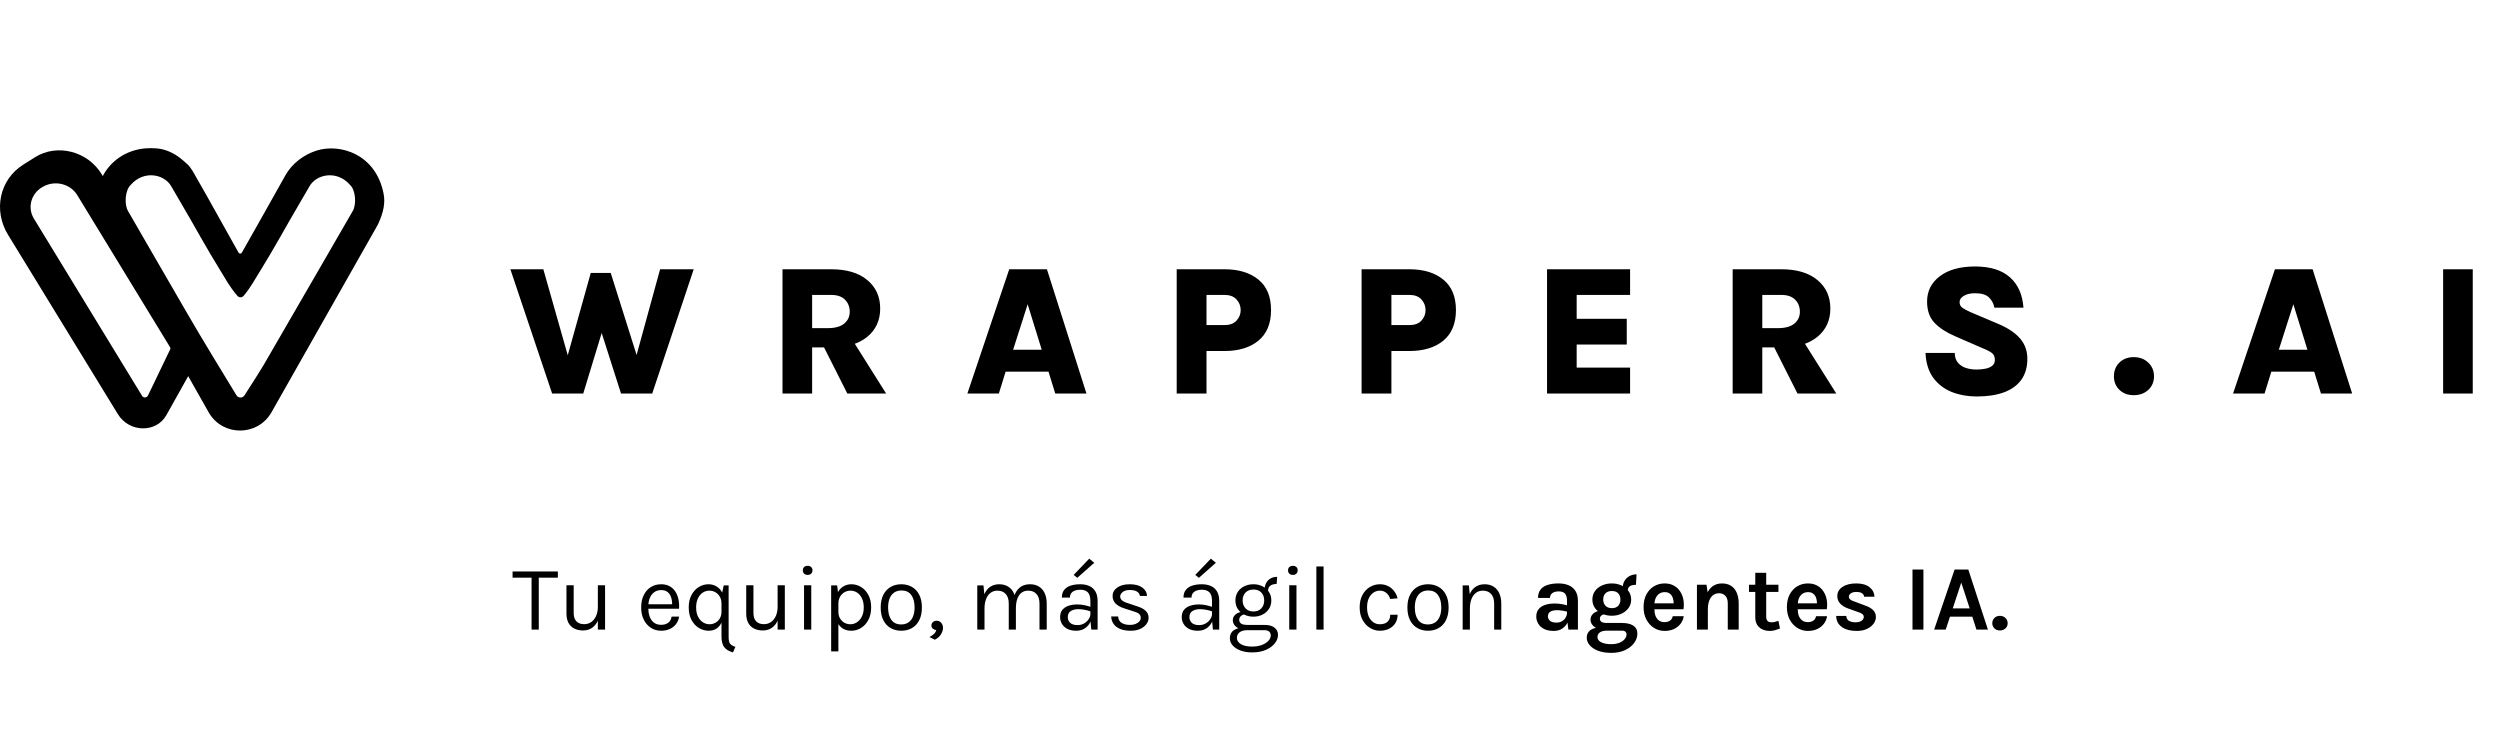<svg width="540" height="158" viewBox="0 0 540 158" fill="none" xmlns="http://www.w3.org/2000/svg">
<path d="M110.24 58.16H117.36L123.38 79.36H121.9L127.6 58.96H131.92L138.2 78.88H136.9L142.58 58.16H149.84L140.88 85H134.14L129.82 71.48H130.1L125.98 85H119.26L110.24 58.16ZM169.021 85V58.16H179.501C182.861 58.16 185.467 58.933 187.321 60.48C189.187 62.013 190.121 64.073 190.121 66.66C190.121 69.193 189.187 71.227 187.321 72.76C185.467 74.28 182.861 75.04 179.501 75.04H175.421V85H169.021ZM183.021 85L176.481 72.04H183.241L191.401 85H183.021ZM175.421 70.88H178.781C180.367 70.88 181.554 70.553 182.341 69.9C183.141 69.233 183.541 68.387 183.541 67.36C183.541 66.293 183.201 65.42 182.521 64.74C181.854 64.047 180.847 63.7 179.501 63.7H175.421V70.88ZM208.954 85L217.994 58.16H226.134L234.674 85H227.934L226.474 80.28H217.214L215.754 85H208.954ZM218.834 75.54H225.014L221.974 65.72L218.834 75.54ZM254.165 85V58.16H264.465C267.559 58.16 270.012 58.907 271.825 60.4C273.639 61.88 274.545 64.073 274.545 66.98C274.545 69.873 273.639 72.073 271.825 73.58C270.012 75.073 267.559 75.82 264.465 75.82H260.605V85H254.165ZM260.605 70.22H264.465C265.625 70.22 266.499 69.9 267.085 69.26C267.685 68.607 267.985 67.847 267.985 66.98C267.985 66.1 267.685 65.333 267.085 64.68C266.499 64.027 265.625 63.7 264.465 63.7H260.605V70.22ZM294.103 85V58.16H304.403C307.496 58.16 309.949 58.907 311.763 60.4C313.576 61.88 314.483 64.073 314.483 66.98C314.483 69.873 313.576 72.073 311.763 73.58C309.949 75.073 307.496 75.82 304.403 75.82H300.543V85H294.103ZM300.543 70.22H304.403C305.563 70.22 306.436 69.9 307.023 69.26C307.623 68.607 307.923 67.847 307.923 66.98C307.923 66.1 307.623 65.333 307.023 64.68C306.436 64.027 305.563 63.7 304.403 63.7H300.543V70.22ZM334.16 85V58.16H352.1V63.7H340.56V68.86H351.38V74.42H340.56V79.4H352.1V85H334.16ZM374.255 85V58.16H384.735C388.095 58.16 390.702 58.933 392.555 60.48C394.422 62.013 395.355 64.073 395.355 66.66C395.355 69.193 394.422 71.227 392.555 72.76C390.702 74.28 388.095 75.04 384.735 75.04H380.655V85H374.255ZM388.255 85L381.715 72.04H388.475L396.635 85H388.255ZM380.655 70.88H384.015C385.602 70.88 386.788 70.553 387.575 69.9C388.375 69.233 388.775 68.387 388.775 67.36C388.775 66.293 388.435 65.42 387.755 64.74C387.088 64.047 386.082 63.7 384.735 63.7H380.655V70.88ZM426.949 85.64C425.029 85.64 423.249 85.32 421.609 84.68C419.969 84.027 418.635 83.013 417.609 81.64C416.582 80.253 416.015 78.453 415.909 76.24H422.229C422.229 77.053 422.435 77.727 422.849 78.26C423.262 78.793 423.822 79.187 424.529 79.44C425.249 79.693 426.042 79.82 426.909 79.82C427.602 79.82 428.249 79.76 428.849 79.64C429.462 79.52 429.955 79.307 430.329 79C430.702 78.693 430.889 78.273 430.889 77.74C430.889 77.087 430.689 76.6 430.289 76.28C429.902 75.96 429.195 75.593 428.169 75.18L422.329 72.64C420.409 71.813 418.915 70.84 417.849 69.72C416.782 68.6 416.249 67.073 416.249 65.14C416.249 62.873 417.169 61.047 419.009 59.66C420.862 58.26 423.395 57.56 426.609 57.56C429.875 57.56 432.382 58.333 434.129 59.88C435.875 61.413 436.855 63.607 437.069 66.46H430.789C430.629 65.58 430.235 64.84 429.609 64.24C428.995 63.64 427.995 63.34 426.609 63.34C425.609 63.34 424.802 63.527 424.189 63.9C423.575 64.26 423.269 64.713 423.269 65.26C423.269 65.767 423.462 66.167 423.849 66.46C424.249 66.753 424.842 67.073 425.629 67.42L431.809 70.04C433.862 70.933 435.389 71.98 436.389 73.18C437.402 74.38 437.909 75.82 437.909 77.5C437.909 79.3 437.475 80.807 436.609 82.02C435.755 83.22 434.509 84.127 432.869 84.74C431.242 85.34 429.269 85.64 426.949 85.64ZM456.606 81.28C456.606 80.093 457 79.107 457.786 78.32C458.586 77.533 459.62 77.14 460.886 77.14C462.153 77.14 463.2 77.533 464.026 78.32C464.853 79.107 465.266 80.093 465.266 81.28C465.266 82.467 464.853 83.447 464.026 84.22C463.2 84.98 462.153 85.36 460.886 85.36C459.62 85.36 458.586 84.973 457.786 84.2C457 83.427 456.606 82.453 456.606 81.28ZM482.345 85L491.385 58.16H499.525L508.065 85H501.325L499.865 80.28H490.605L489.145 85H482.345ZM492.225 75.54H498.405L495.365 65.72L492.225 75.54ZM527.716 85V58.16H534.116V85H527.716Z" fill="black"/>
<g clip-path="url(#clip0_59_65149)">
<path d="M43.776 75.666L35.937 89.668C33.757 93.561 27.941 93.46 25.481 89.487L1.736 50.715C-1.504 45.424 -0.087 38.801 4.971 35.601L7.536 33.977C12.353 30.93 19.03 32.667 22.035 37.749L43.739 74.453C43.97 74.834 43.984 75.295 43.776 75.665V75.666ZM36.758 75.035L16.683 42.14C15.205 39.718 11.931 38.887 9.369 40.286L9.269 40.341C6.725 41.731 5.853 44.809 7.322 47.217L30.701 85.526C30.785 85.663 30.91 85.76 31.05 85.814C31.404 85.949 31.803 85.771 31.966 85.43L36.776 75.42C36.835 75.297 36.828 75.152 36.756 75.035H36.758Z" fill="black"/>
<path d="M52.24 54.571C55.41 49.018 58.517 43.428 61.653 37.856C63.081 35.319 65.591 33.416 68.374 32.529C73.33 30.949 81.147 33.165 82.851 41.815C83.236 43.77 82.892 45.796 81.629 48.498L58.579 89.164C55.571 94.264 48.18 94.281 45.147 89.195C45.147 89.195 22.116 48.517 22.105 48.498C20.198 45.131 20.551 40.744 22.5 37.486C24.409 34.296 27.735 32.342 31.431 32.044C32.248 31.979 33.07 31.988 33.886 32.057C35.672 32.209 37.333 32.959 38.76 34.018C39.352 34.458 39.886 34.944 40.43 35.439C41.311 36.242 41.881 37.418 42.466 38.436C43.175 39.671 43.881 40.908 44.582 42.149C46.825 46.115 49.023 50.105 51.254 54.078C51.347 54.243 51.44 54.408 51.533 54.574C51.691 54.845 52.085 54.843 52.24 54.57L52.24 54.571ZM51.074 85.382C51.466 86.023 52.395 86.034 52.802 85.403C54.045 83.48 56.259 80.031 57.131 78.52C59.369 74.638 61.244 71.446 63.477 67.56C65.694 63.702 68.153 59.504 70.374 55.648C72.253 52.386 74.313 48.821 76.2 45.564C77.019 44.148 76.852 41.066 75.587 39.923C72.759 36.679 68.346 37.636 66.877 40.198C65.479 42.641 64.047 45.019 62.653 47.465C61.242 49.941 59.84 52.423 58.394 54.879C57.667 56.113 56.929 57.341 56.174 58.558C54.986 60.47 54.035 62.256 52.607 63.914C52.258 64.319 51.63 64.321 51.284 63.914C49.52 61.836 48.897 60.533 47.669 58.558C46.914 57.341 46.176 56.113 45.449 54.879C44.003 52.423 42.601 49.941 41.189 47.465C39.795 45.019 38.365 42.641 36.965 40.198C35.497 37.636 31.084 36.679 28.255 39.923C26.991 41.066 26.824 44.148 27.643 45.564C29.53 48.821 31.589 52.386 33.468 55.648C35.69 59.504 38.149 63.702 40.366 67.56C43.23 72.544 48.925 81.874 51.074 85.382V85.382Z" fill="black"/>
</g>
<path d="M110.716 124.78V123.44H120.496V124.78H116.026L116.376 124.42V136H114.816V124.42L115.166 124.78H110.716ZM129.135 126.42H130.695V136H129.135V126.42ZM122.355 126.42H123.915V132.38C123.915 133.18 124.109 133.787 124.495 134.2C124.889 134.613 125.449 134.82 126.175 134.82C126.775 134.82 127.295 134.66 127.735 134.34C128.182 134.02 128.525 133.58 128.765 133.02C129.012 132.453 129.135 131.807 129.135 131.08H129.715C129.715 132.153 129.559 133.07 129.245 133.83C128.939 134.59 128.502 135.173 127.935 135.58C127.375 135.98 126.715 136.18 125.955 136.18C125.235 136.18 124.605 136.047 124.065 135.78C123.525 135.513 123.105 135.11 122.805 134.57C122.505 134.023 122.355 133.333 122.355 132.5V126.42ZM142.811 136.24C141.984 136.24 141.244 136.03 140.591 135.61C139.944 135.183 139.431 134.593 139.051 133.84C138.677 133.087 138.491 132.22 138.491 131.24C138.491 130.193 138.677 129.293 139.051 128.54C139.424 127.787 139.934 127.21 140.581 126.81C141.234 126.403 141.977 126.2 142.811 126.2C143.537 126.2 144.157 126.347 144.671 126.64C145.184 126.933 145.597 127.33 145.911 127.83C146.224 128.33 146.441 128.897 146.561 129.53C146.687 130.157 146.724 130.807 146.671 131.48H139.751V130.52H145.641L145.181 130.82C145.201 130.427 145.177 130.033 145.111 129.64C145.051 129.247 144.934 128.887 144.761 128.56C144.587 128.227 144.344 127.96 144.031 127.76C143.717 127.56 143.317 127.46 142.831 127.46C142.217 127.46 141.704 127.617 141.291 127.93C140.877 128.243 140.567 128.657 140.361 129.17C140.154 129.677 140.051 130.227 140.051 130.82V131.46C140.051 132.127 140.151 132.723 140.351 133.25C140.557 133.777 140.864 134.193 141.271 134.5C141.677 134.807 142.191 134.96 142.811 134.96C143.431 134.96 143.941 134.81 144.341 134.51C144.741 134.21 144.984 133.767 145.071 133.18H146.691C146.591 133.813 146.364 134.36 146.011 134.82C145.657 135.273 145.207 135.623 144.661 135.87C144.114 136.117 143.497 136.24 142.811 136.24ZM153.084 136.24C152.324 136.24 151.614 136.04 150.954 135.64C150.301 135.24 149.771 134.663 149.364 133.91C148.964 133.157 148.764 132.253 148.764 131.2C148.764 130.16 148.964 129.267 149.364 128.52C149.764 127.773 150.287 127.2 150.934 126.8C151.587 126.4 152.284 126.2 153.024 126.2C153.677 126.2 154.267 126.36 154.794 126.68C155.327 127 155.747 127.477 156.054 128.11C156.367 128.737 156.524 129.513 156.524 130.44H155.844C155.844 129.82 155.721 129.3 155.474 128.88C155.227 128.453 154.904 128.13 154.504 127.91C154.104 127.69 153.677 127.58 153.224 127.58C152.704 127.58 152.227 127.723 151.794 128.01C151.361 128.297 151.014 128.71 150.754 129.25C150.494 129.79 150.364 130.44 150.364 131.2C150.364 131.993 150.501 132.66 150.774 133.2C151.054 133.74 151.414 134.15 151.854 134.43C152.294 134.703 152.757 134.84 153.244 134.84C153.684 134.84 154.101 134.737 154.494 134.53C154.894 134.323 155.217 134.017 155.464 133.61C155.717 133.203 155.844 132.7 155.844 132.1H156.304C156.304 132.927 156.181 133.65 155.934 134.27C155.687 134.89 155.324 135.373 154.844 135.72C154.364 136.067 153.777 136.24 153.084 136.24ZM158.324 140.92C157.417 140.667 156.777 140.277 156.404 139.75C156.031 139.223 155.844 138.48 155.844 137.52V128.68L156.324 126.44H157.384V137.62C157.384 138.073 157.427 138.43 157.514 138.69C157.601 138.95 157.751 139.153 157.964 139.3C158.177 139.453 158.471 139.593 158.844 139.72L158.324 140.92ZM167.963 126.42H169.523V136H167.963V126.42ZM161.183 126.42H162.743V132.38C162.743 133.18 162.937 133.787 163.323 134.2C163.717 134.613 164.277 134.82 165.003 134.82C165.603 134.82 166.123 134.66 166.563 134.34C167.01 134.02 167.353 133.58 167.593 133.02C167.84 132.453 167.963 131.807 167.963 131.08H168.543C168.543 132.153 168.387 133.07 168.073 133.83C167.767 134.59 167.33 135.173 166.763 135.58C166.203 135.98 165.543 136.18 164.783 136.18C164.063 136.18 163.433 136.047 162.893 135.78C162.353 135.513 161.933 135.11 161.633 134.57C161.333 134.023 161.183 133.333 161.183 132.5V126.42ZM174.453 124.18C174.133 124.18 173.879 124.09 173.693 123.91C173.506 123.723 173.413 123.48 173.413 123.18C173.413 122.887 173.506 122.653 173.693 122.48C173.879 122.307 174.133 122.22 174.453 122.22C174.773 122.22 175.026 122.307 175.213 122.48C175.399 122.653 175.493 122.887 175.493 123.18C175.493 123.48 175.399 123.723 175.213 123.91C175.026 124.09 174.773 124.18 174.453 124.18ZM173.673 136V126.42H175.233V136H173.673ZM183.87 136.24C183.17 136.24 182.56 136.08 182.04 135.76C181.526 135.44 181.13 134.973 180.85 134.36C180.57 133.74 180.43 132.987 180.43 132.1H181.09C181.09 132.693 181.213 133.193 181.46 133.6C181.706 134.007 182.026 134.317 182.42 134.53C182.82 134.737 183.243 134.84 183.69 134.84C184.17 134.84 184.63 134.703 185.07 134.43C185.51 134.15 185.87 133.74 186.15 133.2C186.43 132.66 186.57 131.993 186.57 131.2C186.57 130.44 186.44 129.79 186.18 129.25C185.926 128.71 185.583 128.297 185.15 128.01C184.716 127.723 184.236 127.58 183.71 127.58C183.256 127.58 182.83 127.69 182.43 127.91C182.03 128.13 181.706 128.453 181.46 128.88C181.213 129.3 181.09 129.82 181.09 130.44H180.43C180.43 129.513 180.583 128.737 180.89 128.11C181.196 127.477 181.613 127 182.14 126.68C182.666 126.36 183.256 126.2 183.91 126.2C184.656 126.2 185.353 126.4 186 126.8C186.646 127.2 187.17 127.773 187.57 128.52C187.97 129.267 188.17 130.16 188.17 131.2C188.17 132.253 187.966 133.157 187.56 133.91C187.16 134.663 186.633 135.24 185.98 135.64C185.326 136.04 184.623 136.24 183.87 136.24ZM179.53 140.7V126.44H180.83L181.09 128.68V140.7H179.53ZM194.689 136.24C193.829 136.24 193.062 136.05 192.389 135.67C191.722 135.29 191.196 134.727 190.809 133.98C190.422 133.233 190.229 132.313 190.229 131.22C190.229 130.12 190.422 129.2 190.809 128.46C191.196 127.713 191.722 127.15 192.389 126.77C193.062 126.39 193.829 126.2 194.689 126.2C195.542 126.2 196.302 126.39 196.969 126.77C197.642 127.15 198.169 127.713 198.549 128.46C198.936 129.2 199.129 130.12 199.129 131.22C199.129 132.313 198.936 133.233 198.549 133.98C198.169 134.727 197.642 135.29 196.969 135.67C196.302 136.05 195.542 136.24 194.689 136.24ZM194.649 134.88C195.269 134.88 195.796 134.733 196.229 134.44C196.662 134.14 196.989 133.717 197.209 133.17C197.436 132.623 197.549 131.973 197.549 131.22C197.549 130.08 197.312 129.183 196.839 128.53C196.366 127.87 195.662 127.54 194.729 127.54C194.102 127.54 193.572 127.69 193.139 127.99C192.712 128.283 192.386 128.707 192.159 129.26C191.939 129.807 191.829 130.46 191.829 131.22C191.829 132.347 192.066 133.24 192.539 133.9C193.019 134.553 193.722 134.88 194.649 134.88ZM201.926 138.18L200.746 137.6C201.126 137.407 201.446 137.193 201.706 136.96C201.973 136.727 202.146 136.44 202.226 136.1C201.94 136.067 201.693 135.963 201.486 135.79C201.286 135.617 201.186 135.387 201.186 135.1C201.186 134.82 201.29 134.58 201.496 134.38C201.71 134.18 201.98 134.08 202.306 134.08C202.72 134.08 203.053 134.23 203.306 134.53C203.56 134.83 203.686 135.187 203.686 135.6C203.686 136.087 203.536 136.563 203.236 137.03C202.943 137.503 202.506 137.887 201.926 138.18ZM224.532 136V130.38C224.532 129.467 224.312 128.773 223.872 128.3C223.439 127.82 222.852 127.58 222.112 127.58C221.246 127.58 220.582 127.917 220.122 128.59C219.662 129.257 219.432 130.18 219.432 131.36H218.712C218.712 130.5 218.796 129.747 218.962 129.1C219.136 128.453 219.386 127.917 219.712 127.49C220.039 127.057 220.436 126.733 220.902 126.52C221.369 126.307 221.899 126.2 222.492 126.2C223.246 126.2 223.889 126.37 224.422 126.71C224.962 127.043 225.376 127.523 225.662 128.15C225.949 128.777 226.092 129.52 226.092 130.38V136H224.532ZM211.092 136V126.44H212.432L212.612 128.36C212.912 127.667 213.332 127.133 213.872 126.76C214.419 126.387 215.072 126.2 215.832 126.2C216.586 126.2 217.229 126.37 217.762 126.71C218.302 127.043 218.716 127.523 219.002 128.15C219.289 128.777 219.432 129.52 219.432 130.38V136H217.892V130.38C217.892 129.467 217.672 128.773 217.232 128.3C216.799 127.82 216.206 127.58 215.452 127.58C214.879 127.58 214.382 127.737 213.962 128.05C213.542 128.363 213.219 128.813 212.992 129.4C212.766 129.98 212.652 130.673 212.652 131.48V136H211.092ZM235.723 136L235.523 133.9V129.8C235.523 128.94 235.34 128.323 234.973 127.95C234.607 127.57 234.057 127.38 233.323 127.38C232.91 127.38 232.533 127.44 232.193 127.56C231.86 127.68 231.593 127.867 231.393 128.12C231.2 128.367 231.103 128.687 231.103 129.08H229.363C229.363 128.387 229.533 127.83 229.873 127.41C230.213 126.983 230.68 126.677 231.273 126.49C231.873 126.297 232.557 126.2 233.323 126.2C234.057 126.2 234.707 126.323 235.273 126.57C235.84 126.817 236.283 127.21 236.603 127.75C236.923 128.283 237.083 128.98 237.083 129.84V136H235.723ZM232.463 136.24C231.677 136.24 231.027 136.1 230.513 135.82C230 135.54 229.617 135.177 229.363 134.73C229.11 134.283 228.983 133.813 228.983 133.32C228.983 132.673 229.143 132.147 229.463 131.74C229.79 131.333 230.233 131.037 230.793 130.85C231.353 130.657 231.983 130.56 232.683 130.56C233.183 130.56 233.683 130.61 234.183 130.71C234.69 130.81 235.183 130.947 235.663 131.12V132.1C235.263 131.94 234.81 131.813 234.303 131.72C233.803 131.627 233.343 131.58 232.923 131.58C232.283 131.58 231.743 131.713 231.303 131.98C230.863 132.24 230.643 132.687 230.643 133.32C230.643 133.787 230.81 134.187 231.143 134.52C231.483 134.853 232.023 135.02 232.763 135.02C233.283 135.02 233.75 134.9 234.163 134.66C234.583 134.413 234.913 134.107 235.153 133.74C235.4 133.373 235.523 133.007 235.523 132.64H235.903C235.903 133.28 235.763 133.873 235.483 134.42C235.21 134.967 234.817 135.407 234.303 135.74C233.79 136.073 233.177 136.24 232.463 136.24ZM232.693 124.81L231.913 124.18L235.273 120.67L236.363 121.56L232.693 124.81ZM244.259 136.24C243.332 136.24 242.559 136.11 241.939 135.85C241.319 135.583 240.849 135.22 240.529 134.76C240.209 134.293 240.039 133.76 240.019 133.16H241.519C241.552 133.767 241.795 134.223 242.249 134.53C242.709 134.83 243.332 134.98 244.119 134.98C244.532 134.98 244.912 134.913 245.259 134.78C245.605 134.647 245.882 134.463 246.089 134.23C246.295 133.997 246.399 133.733 246.399 133.44C246.399 133.067 246.262 132.773 245.989 132.56C245.715 132.347 245.279 132.16 244.679 132L242.819 131.4C242.012 131.147 241.392 130.8 240.959 130.36C240.532 129.913 240.319 129.38 240.319 128.76C240.319 127.987 240.659 127.367 241.339 126.9C242.019 126.433 242.912 126.2 244.019 126.2C245.192 126.2 246.102 126.44 246.749 126.92C247.395 127.4 247.732 128 247.759 128.72H246.219C246.159 128.3 245.945 127.983 245.579 127.77C245.212 127.55 244.692 127.44 244.019 127.44C243.372 127.44 242.865 127.587 242.499 127.88C242.139 128.167 241.959 128.487 241.959 128.84C241.959 129.5 242.525 129.987 243.659 130.3L245.559 130.94C246.379 131.187 247.005 131.51 247.439 131.91C247.879 132.31 248.099 132.82 248.099 133.44C248.099 133.92 247.942 134.373 247.629 134.8C247.315 135.227 246.872 135.573 246.299 135.84C245.725 136.107 245.045 136.24 244.259 136.24ZM261.993 136L261.793 133.9V129.8C261.793 128.94 261.609 128.323 261.243 127.95C260.876 127.57 260.326 127.38 259.593 127.38C259.179 127.38 258.803 127.44 258.463 127.56C258.129 127.68 257.863 127.867 257.663 128.12C257.469 128.367 257.373 128.687 257.373 129.08H255.633C255.633 128.387 255.803 127.83 256.143 127.41C256.483 126.983 256.949 126.677 257.543 126.49C258.143 126.297 258.826 126.2 259.593 126.2C260.326 126.2 260.976 126.323 261.543 126.57C262.109 126.817 262.553 127.21 262.873 127.75C263.193 128.283 263.353 128.98 263.353 129.84V136H261.993ZM258.733 136.24C257.946 136.24 257.296 136.1 256.783 135.82C256.269 135.54 255.886 135.177 255.633 134.73C255.379 134.283 255.253 133.813 255.253 133.32C255.253 132.673 255.413 132.147 255.733 131.74C256.059 131.333 256.503 131.037 257.063 130.85C257.623 130.657 258.253 130.56 258.953 130.56C259.453 130.56 259.953 130.61 260.453 130.71C260.959 130.81 261.453 130.947 261.933 131.12V132.1C261.533 131.94 261.079 131.813 260.573 131.72C260.073 131.627 259.613 131.58 259.193 131.58C258.553 131.58 258.013 131.713 257.573 131.98C257.133 132.24 256.913 132.687 256.913 133.32C256.913 133.787 257.079 134.187 257.413 134.52C257.753 134.853 258.293 135.02 259.033 135.02C259.553 135.02 260.019 134.9 260.433 134.66C260.853 134.413 261.183 134.107 261.423 133.74C261.669 133.373 261.793 133.007 261.793 132.64H262.173C262.173 133.28 262.033 133.873 261.753 134.42C261.479 134.967 261.086 135.407 260.573 135.74C260.059 136.073 259.446 136.24 258.733 136.24ZM258.963 124.81L258.183 124.18L261.543 120.67L262.633 121.56L258.963 124.81ZM270.468 140.92C269.488 140.92 268.638 140.78 267.918 140.5C267.198 140.227 266.638 139.857 266.238 139.39C265.845 138.93 265.648 138.42 265.648 137.86C265.648 137.12 265.918 136.553 266.458 136.16C267.005 135.773 267.708 135.58 268.568 135.58L269.428 136.12C268.708 136.12 268.152 136.27 267.758 136.57C267.365 136.87 267.168 137.28 267.168 137.8C267.168 138.32 267.448 138.76 268.008 139.12C268.568 139.48 269.388 139.66 270.468 139.66C271.268 139.66 271.968 139.543 272.568 139.31C273.175 139.083 273.645 138.783 273.978 138.41C274.318 138.043 274.488 137.647 274.488 137.22C274.488 136.92 274.378 136.66 274.158 136.44C273.938 136.227 273.602 136.12 273.148 136.12H269.428C268.782 136.12 268.222 136.023 267.748 135.83C267.282 135.63 266.922 135.37 266.668 135.05C266.415 134.73 266.288 134.38 266.288 134C266.288 133.6 266.402 133.26 266.628 132.98C266.855 132.7 267.148 132.487 267.508 132.34C267.875 132.193 268.268 132.12 268.688 132.12L268.988 132.7C268.788 132.7 268.585 132.747 268.378 132.84C268.178 132.927 268.008 133.06 267.868 133.24C267.735 133.413 267.668 133.633 267.668 133.9C267.668 134.207 267.795 134.463 268.048 134.67C268.302 134.877 268.762 134.98 269.428 134.98H273.148C274.048 134.98 274.755 135.17 275.268 135.55C275.788 135.93 276.048 136.46 276.048 137.14C276.048 137.767 275.825 138.367 275.378 138.94C274.932 139.52 274.292 139.993 273.458 140.36C272.625 140.733 271.628 140.92 270.468 140.92ZM270.748 133.2C270.015 133.2 269.352 133.053 268.758 132.76C268.172 132.467 267.705 132.057 267.358 131.53C267.018 131.003 266.848 130.393 266.848 129.7C266.848 129 267.018 128.387 267.358 127.86C267.705 127.333 268.172 126.927 268.758 126.64C269.352 126.347 270.015 126.2 270.748 126.2C271.462 126.2 272.108 126.347 272.688 126.64C273.275 126.927 273.742 127.333 274.088 127.86C274.435 128.387 274.608 129 274.608 129.7C274.608 130.393 274.435 131.003 274.088 131.53C273.742 132.057 273.275 132.467 272.688 132.76C272.108 133.053 271.462 133.2 270.748 133.2ZM270.748 132.08C271.482 132.08 272.052 131.853 272.458 131.4C272.865 130.947 273.068 130.38 273.068 129.7C273.068 129 272.865 128.433 272.458 128C272.052 127.56 271.482 127.34 270.748 127.34C270.022 127.34 269.448 127.56 269.028 128C268.615 128.433 268.408 129 268.408 129.7C268.408 130.38 268.615 130.947 269.028 131.4C269.448 131.853 270.022 132.08 270.748 132.08ZM273.888 127.72L273.148 127.42C273.148 126.86 273.258 126.37 273.478 125.95C273.698 125.523 274.012 125.193 274.418 124.96C274.825 124.72 275.308 124.6 275.868 124.6L275.748 126.14C275.148 126.14 274.688 126.27 274.368 126.53C274.048 126.783 273.888 127.18 273.888 127.72ZM279.257 124.18C278.937 124.18 278.684 124.09 278.497 123.91C278.311 123.723 278.217 123.48 278.217 123.18C278.217 122.887 278.311 122.653 278.497 122.48C278.684 122.307 278.937 122.22 279.257 122.22C279.577 122.22 279.831 122.307 280.017 122.48C280.204 122.653 280.297 122.887 280.297 123.18C280.297 123.48 280.204 123.723 280.017 123.91C279.831 124.09 279.577 124.18 279.257 124.18ZM278.477 136V126.42H280.037V136H278.477ZM284.334 136V122.36H285.894V136H284.334ZM298.046 136.24C297.279 136.24 296.563 136.033 295.896 135.62C295.236 135.207 294.703 134.623 294.296 133.87C293.889 133.117 293.686 132.227 293.686 131.2C293.686 130.147 293.889 129.247 294.296 128.5C294.703 127.753 295.236 127.183 295.896 126.79C296.563 126.397 297.279 126.2 298.046 126.2C298.586 126.2 299.069 126.283 299.496 126.45C299.929 126.61 300.306 126.833 300.626 127.12C300.946 127.407 301.209 127.733 301.416 128.1C301.629 128.46 301.786 128.84 301.886 129.24L300.286 129.38C300.119 128.827 299.839 128.39 299.446 128.07C299.059 127.743 298.586 127.58 298.026 127.58C297.553 127.58 297.106 127.717 296.686 127.99C296.273 128.257 295.936 128.66 295.676 129.2C295.416 129.733 295.286 130.4 295.286 131.2C295.286 131.94 295.403 132.583 295.636 133.13C295.876 133.67 296.203 134.09 296.616 134.39C297.029 134.69 297.499 134.84 298.026 134.84C298.766 134.84 299.326 134.66 299.706 134.3C300.093 133.933 300.286 133.427 300.286 132.78H301.886C301.886 133.447 301.729 134.04 301.416 134.56C301.103 135.08 300.656 135.49 300.076 135.79C299.503 136.09 298.826 136.24 298.046 136.24ZM308.459 136.24C307.599 136.24 306.832 136.05 306.159 135.67C305.492 135.29 304.965 134.727 304.579 133.98C304.192 133.233 303.999 132.313 303.999 131.22C303.999 130.12 304.192 129.2 304.579 128.46C304.965 127.713 305.492 127.15 306.159 126.77C306.832 126.39 307.599 126.2 308.459 126.2C309.312 126.2 310.072 126.39 310.739 126.77C311.412 127.15 311.939 127.713 312.319 128.46C312.705 129.2 312.899 130.12 312.899 131.22C312.899 132.313 312.705 133.233 312.319 133.98C311.939 134.727 311.412 135.29 310.739 135.67C310.072 136.05 309.312 136.24 308.459 136.24ZM308.419 134.88C309.039 134.88 309.565 134.733 309.999 134.44C310.432 134.14 310.759 133.717 310.979 133.17C311.205 132.623 311.319 131.973 311.319 131.22C311.319 130.08 311.082 129.183 310.609 128.53C310.135 127.87 309.432 127.54 308.499 127.54C307.872 127.54 307.342 127.69 306.909 127.99C306.482 128.283 306.155 128.707 305.929 129.26C305.709 129.807 305.599 130.46 305.599 131.22C305.599 132.347 305.835 133.24 306.309 133.9C306.789 134.553 307.492 134.88 308.419 134.88ZM322.736 136V130.38C322.736 129.467 322.516 128.773 322.076 128.3C321.643 127.82 321.049 127.58 320.296 127.58C319.723 127.58 319.226 127.737 318.806 128.05C318.386 128.363 318.063 128.813 317.836 129.4C317.609 129.98 317.496 130.673 317.496 131.48H316.896C316.896 130.367 317.043 129.417 317.336 128.63C317.629 127.843 318.056 127.243 318.616 126.83C319.183 126.41 319.869 126.2 320.676 126.2C321.429 126.2 322.073 126.37 322.606 126.71C323.146 127.043 323.559 127.523 323.846 128.15C324.133 128.777 324.276 129.52 324.276 130.38V136H322.736ZM315.936 136V126.44H317.276L317.496 128.64V136H315.936ZM338.772 136L338.472 133.64V129.74C338.472 129.06 338.332 128.557 338.052 128.23C337.779 127.903 337.312 127.74 336.652 127.74C336.272 127.74 335.942 127.797 335.662 127.91C335.382 128.023 335.166 128.187 335.012 128.4C334.866 128.607 334.792 128.86 334.792 129.16H332.212C332.212 128.427 332.389 127.83 332.742 127.37C333.096 126.903 333.602 126.563 334.262 126.35C334.929 126.13 335.726 126.02 336.652 126.02C337.492 126.02 338.226 126.157 338.852 126.43C339.479 126.697 339.966 127.11 340.312 127.67C340.659 128.23 340.832 128.947 340.832 129.82V136H338.772ZM335.592 136.28C334.759 136.28 334.062 136.137 333.502 135.85C332.949 135.557 332.532 135.173 332.252 134.7C331.972 134.227 331.832 133.713 331.832 133.16C331.832 132.547 331.992 132.033 332.312 131.62C332.639 131.2 333.099 130.887 333.692 130.68C334.286 130.467 334.986 130.36 335.792 130.36C336.319 130.36 336.816 130.4 337.282 130.48C337.756 130.56 338.226 130.667 338.692 130.8V132.18C338.326 132.06 337.926 131.967 337.492 131.9C337.059 131.833 336.652 131.8 336.272 131.8C335.712 131.8 335.252 131.903 334.892 132.11C334.532 132.317 334.352 132.667 334.352 133.16C334.352 133.52 334.499 133.83 334.792 134.09C335.086 134.35 335.552 134.48 336.192 134.48C336.679 134.48 337.092 134.373 337.432 134.16C337.772 133.947 338.029 133.68 338.202 133.36C338.382 133.04 338.472 132.72 338.472 132.4H339.032C339.032 133.1 338.902 133.747 338.642 134.34C338.382 134.927 337.996 135.397 337.482 135.75C336.976 136.103 336.346 136.28 335.592 136.28ZM348.032 141.02C346.918 141.02 345.965 140.867 345.172 140.56C344.385 140.253 343.782 139.85 343.362 139.35C342.942 138.857 342.732 138.32 342.732 137.74C342.732 137.053 342.982 136.52 343.482 136.14C343.982 135.767 344.612 135.58 345.372 135.58L347.092 136.22C346.438 136.22 345.935 136.343 345.582 136.59C345.228 136.837 345.052 137.18 345.052 137.62C345.052 138.08 345.315 138.447 345.842 138.72C346.375 139 347.105 139.14 348.032 139.14C348.705 139.14 349.288 139.04 349.782 138.84C350.275 138.64 350.655 138.38 350.922 138.06C351.195 137.74 351.332 137.4 351.332 137.04C351.332 136.8 351.252 136.603 351.092 136.45C350.932 136.297 350.685 136.22 350.352 136.22H347.092C346.438 136.22 345.842 136.117 345.302 135.91C344.768 135.697 344.342 135.413 344.022 135.06C343.708 134.7 343.552 134.3 343.552 133.86C343.552 133.453 343.665 133.103 343.892 132.81C344.118 132.51 344.425 132.28 344.812 132.12C345.205 131.96 345.645 131.88 346.132 131.88L346.732 132.66C346.538 132.66 346.352 132.7 346.172 132.78C345.998 132.853 345.855 132.963 345.742 133.11C345.628 133.257 345.572 133.44 345.572 133.66C345.572 133.927 345.685 134.143 345.912 134.31C346.138 134.477 346.532 134.56 347.092 134.56H350.352C351.385 134.56 352.195 134.75 352.782 135.13C353.375 135.51 353.672 136.093 353.672 136.88C353.672 137.58 353.442 138.243 352.982 138.87C352.522 139.503 351.868 140.02 351.022 140.42C350.182 140.82 349.185 141.02 348.032 141.02ZM348.152 133C347.385 133 346.682 132.857 346.042 132.57C345.408 132.277 344.902 131.87 344.522 131.35C344.142 130.83 343.952 130.22 343.952 129.52C343.952 128.807 344.142 128.187 344.522 127.66C344.902 127.133 345.408 126.73 346.042 126.45C346.682 126.163 347.385 126.02 348.152 126.02C348.898 126.02 349.588 126.163 350.222 126.45C350.855 126.73 351.365 127.133 351.752 127.66C352.138 128.187 352.332 128.807 352.332 129.52C352.332 130.22 352.138 130.83 351.752 131.35C351.365 131.87 350.855 132.277 350.222 132.57C349.588 132.857 348.898 133 348.152 133ZM348.172 131.36C348.785 131.36 349.245 131.183 349.552 130.83C349.858 130.477 350.012 130.04 350.012 129.52C350.012 128.96 349.855 128.51 349.542 128.17C349.235 127.83 348.772 127.66 348.152 127.66C347.552 127.66 347.092 127.83 346.772 128.17C346.452 128.51 346.292 128.96 346.292 129.52C346.292 130.04 346.452 130.477 346.772 130.83C347.098 131.183 347.565 131.36 348.172 131.36ZM351.592 127.58L350.512 126.96C350.512 126.38 350.645 125.873 350.912 125.44C351.185 125 351.545 124.66 351.992 124.42C352.445 124.18 352.945 124.06 353.492 124.06L353.372 126.32C352.792 126.32 352.348 126.423 352.042 126.63C351.742 126.83 351.592 127.147 351.592 127.58ZM359.552 136.28C358.726 136.28 357.969 136.067 357.282 135.64C356.596 135.213 356.046 134.617 355.632 133.85C355.219 133.077 355.012 132.173 355.012 131.14C355.012 130.073 355.216 129.157 355.622 128.39C356.036 127.623 356.586 127.037 357.272 126.63C357.959 126.223 358.719 126.02 359.552 126.02C360.326 126.02 360.992 126.177 361.552 126.49C362.119 126.797 362.572 127.217 362.912 127.75C363.259 128.277 363.492 128.873 363.612 129.54C363.732 130.207 363.739 130.893 363.632 131.6H356.892V130.32H361.962L361.502 130.62C361.522 130.307 361.506 129.99 361.452 129.67C361.406 129.35 361.312 129.057 361.172 128.79C361.032 128.523 360.832 128.31 360.572 128.15C360.319 127.983 359.992 127.9 359.592 127.9C359.112 127.9 358.706 128.02 358.372 128.26C358.039 128.5 357.786 128.827 357.612 129.24C357.439 129.653 357.352 130.12 357.352 130.64V131.58C357.352 132.127 357.432 132.61 357.592 133.03C357.759 133.45 358.002 133.78 358.322 134.02C358.649 134.26 359.059 134.38 359.552 134.38C360.012 134.38 360.399 134.273 360.712 134.06C361.026 133.847 361.226 133.527 361.312 133.1H363.692C363.592 133.727 363.356 134.28 362.982 134.76C362.616 135.233 362.139 135.607 361.552 135.88C360.966 136.147 360.299 136.28 359.552 136.28ZM373.198 136V130.32C373.198 129.6 373.024 129.057 372.678 128.69C372.331 128.323 371.878 128.14 371.318 128.14C370.844 128.14 370.424 128.27 370.058 128.53C369.698 128.79 369.414 129.183 369.208 129.71C369.001 130.23 368.898 130.88 368.898 131.66H368.118C368.118 130.4 368.274 129.353 368.588 128.52C368.901 127.68 369.344 127.053 369.918 126.64C370.491 126.227 371.164 126.02 371.938 126.02C372.738 126.02 373.404 126.2 373.938 126.56C374.478 126.913 374.881 127.413 375.148 128.06C375.421 128.707 375.558 129.46 375.558 130.32V136H373.198ZM366.538 136V126.3H368.598L368.898 128.22V136H366.538ZM382.279 136.28C381.705 136.28 381.179 136.173 380.699 135.96C380.225 135.747 379.845 135.42 379.559 134.98C379.279 134.54 379.139 133.98 379.139 133.3V123.72H381.499V133.22C381.499 134.02 381.879 134.42 382.639 134.42C382.872 134.42 383.105 134.393 383.339 134.34C383.572 134.287 383.839 134.207 384.139 134.1L384.479 135.76C384.105 135.907 383.742 136.03 383.389 136.13C383.035 136.23 382.665 136.28 382.279 136.28ZM377.779 127.86V126.3H384.139V127.86H377.779ZM390.509 136.28C389.683 136.28 388.926 136.067 388.239 135.64C387.553 135.213 387.003 134.617 386.589 133.85C386.176 133.077 385.969 132.173 385.969 131.14C385.969 130.073 386.173 129.157 386.579 128.39C386.993 127.623 387.543 127.037 388.229 126.63C388.916 126.223 389.676 126.02 390.509 126.02C391.283 126.02 391.949 126.177 392.509 126.49C393.076 126.797 393.529 127.217 393.869 127.75C394.216 128.277 394.449 128.873 394.569 129.54C394.689 130.207 394.696 130.893 394.589 131.6H387.849V130.32H392.919L392.459 130.62C392.479 130.307 392.463 129.99 392.409 129.67C392.363 129.35 392.269 129.057 392.129 128.79C391.989 128.523 391.789 128.31 391.529 128.15C391.276 127.983 390.949 127.9 390.549 127.9C390.069 127.9 389.663 128.02 389.329 128.26C388.996 128.5 388.743 128.827 388.569 129.24C388.396 129.653 388.309 130.12 388.309 130.64V131.58C388.309 132.127 388.389 132.61 388.549 133.03C388.716 133.45 388.959 133.78 389.279 134.02C389.606 134.26 390.016 134.38 390.509 134.38C390.969 134.38 391.356 134.273 391.669 134.06C391.983 133.847 392.183 133.527 392.269 133.1H394.649C394.549 133.727 394.313 134.28 393.939 134.76C393.573 135.233 393.096 135.607 392.509 135.88C391.923 136.147 391.256 136.28 390.509 136.28ZM401.115 136.28C400.181 136.28 399.378 136.153 398.705 135.9C398.038 135.64 397.525 135.27 397.165 134.79C396.805 134.303 396.621 133.72 396.615 133.04H398.795C398.815 133.52 399.005 133.87 399.365 134.09C399.725 134.31 400.215 134.42 400.835 134.42C401.175 134.42 401.475 134.37 401.735 134.27C402.001 134.17 402.208 134.033 402.355 133.86C402.501 133.687 402.575 133.493 402.575 133.28C402.575 133.007 402.475 132.793 402.275 132.64C402.081 132.48 401.768 132.333 401.335 132.2L399.215 131.44C398.455 131.167 397.871 130.807 397.465 130.36C397.058 129.913 396.855 129.38 396.855 128.76C396.855 127.94 397.225 127.28 397.965 126.78C398.711 126.273 399.708 126.02 400.955 126.02C402.195 126.02 403.151 126.293 403.825 126.84C404.505 127.38 404.855 128.067 404.875 128.9H402.655C402.621 128.58 402.468 128.327 402.195 128.14C401.921 127.953 401.508 127.86 400.955 127.86C400.455 127.86 400.061 127.963 399.775 128.17C399.495 128.37 399.355 128.607 399.355 128.88C399.355 129.34 399.748 129.687 400.535 129.92L402.835 130.78C403.581 131.033 404.161 131.36 404.575 131.76C404.988 132.16 405.195 132.667 405.195 133.28C405.195 133.793 405.021 134.28 404.675 134.74C404.335 135.193 403.858 135.563 403.245 135.85C402.631 136.137 401.921 136.28 401.115 136.28ZM413.1 136V123.02H415.46V136H413.1ZM417.774 136L422.194 123.02H425.154L429.394 136H426.914L426.014 133.2H421.194L420.274 136H417.774ZM421.794 131.42H425.454L423.634 125.84L421.794 131.42ZM430.334 134.62C430.334 134.167 430.487 133.787 430.794 133.48C431.1 133.173 431.494 133.02 431.974 133.02C432.454 133.02 432.854 133.173 433.174 133.48C433.494 133.787 433.654 134.167 433.654 134.62C433.654 135.067 433.494 135.44 433.174 135.74C432.854 136.033 432.454 136.18 431.974 136.18C431.494 136.18 431.1 136.03 430.794 135.73C430.487 135.43 430.334 135.06 430.334 134.62Z" fill="black"/>
<defs>
<clipPath id="clip0_59_65149">
<rect width="83" height="61" fill="white" transform="translate(0 32)"/>
</clipPath>
</defs>
</svg>
